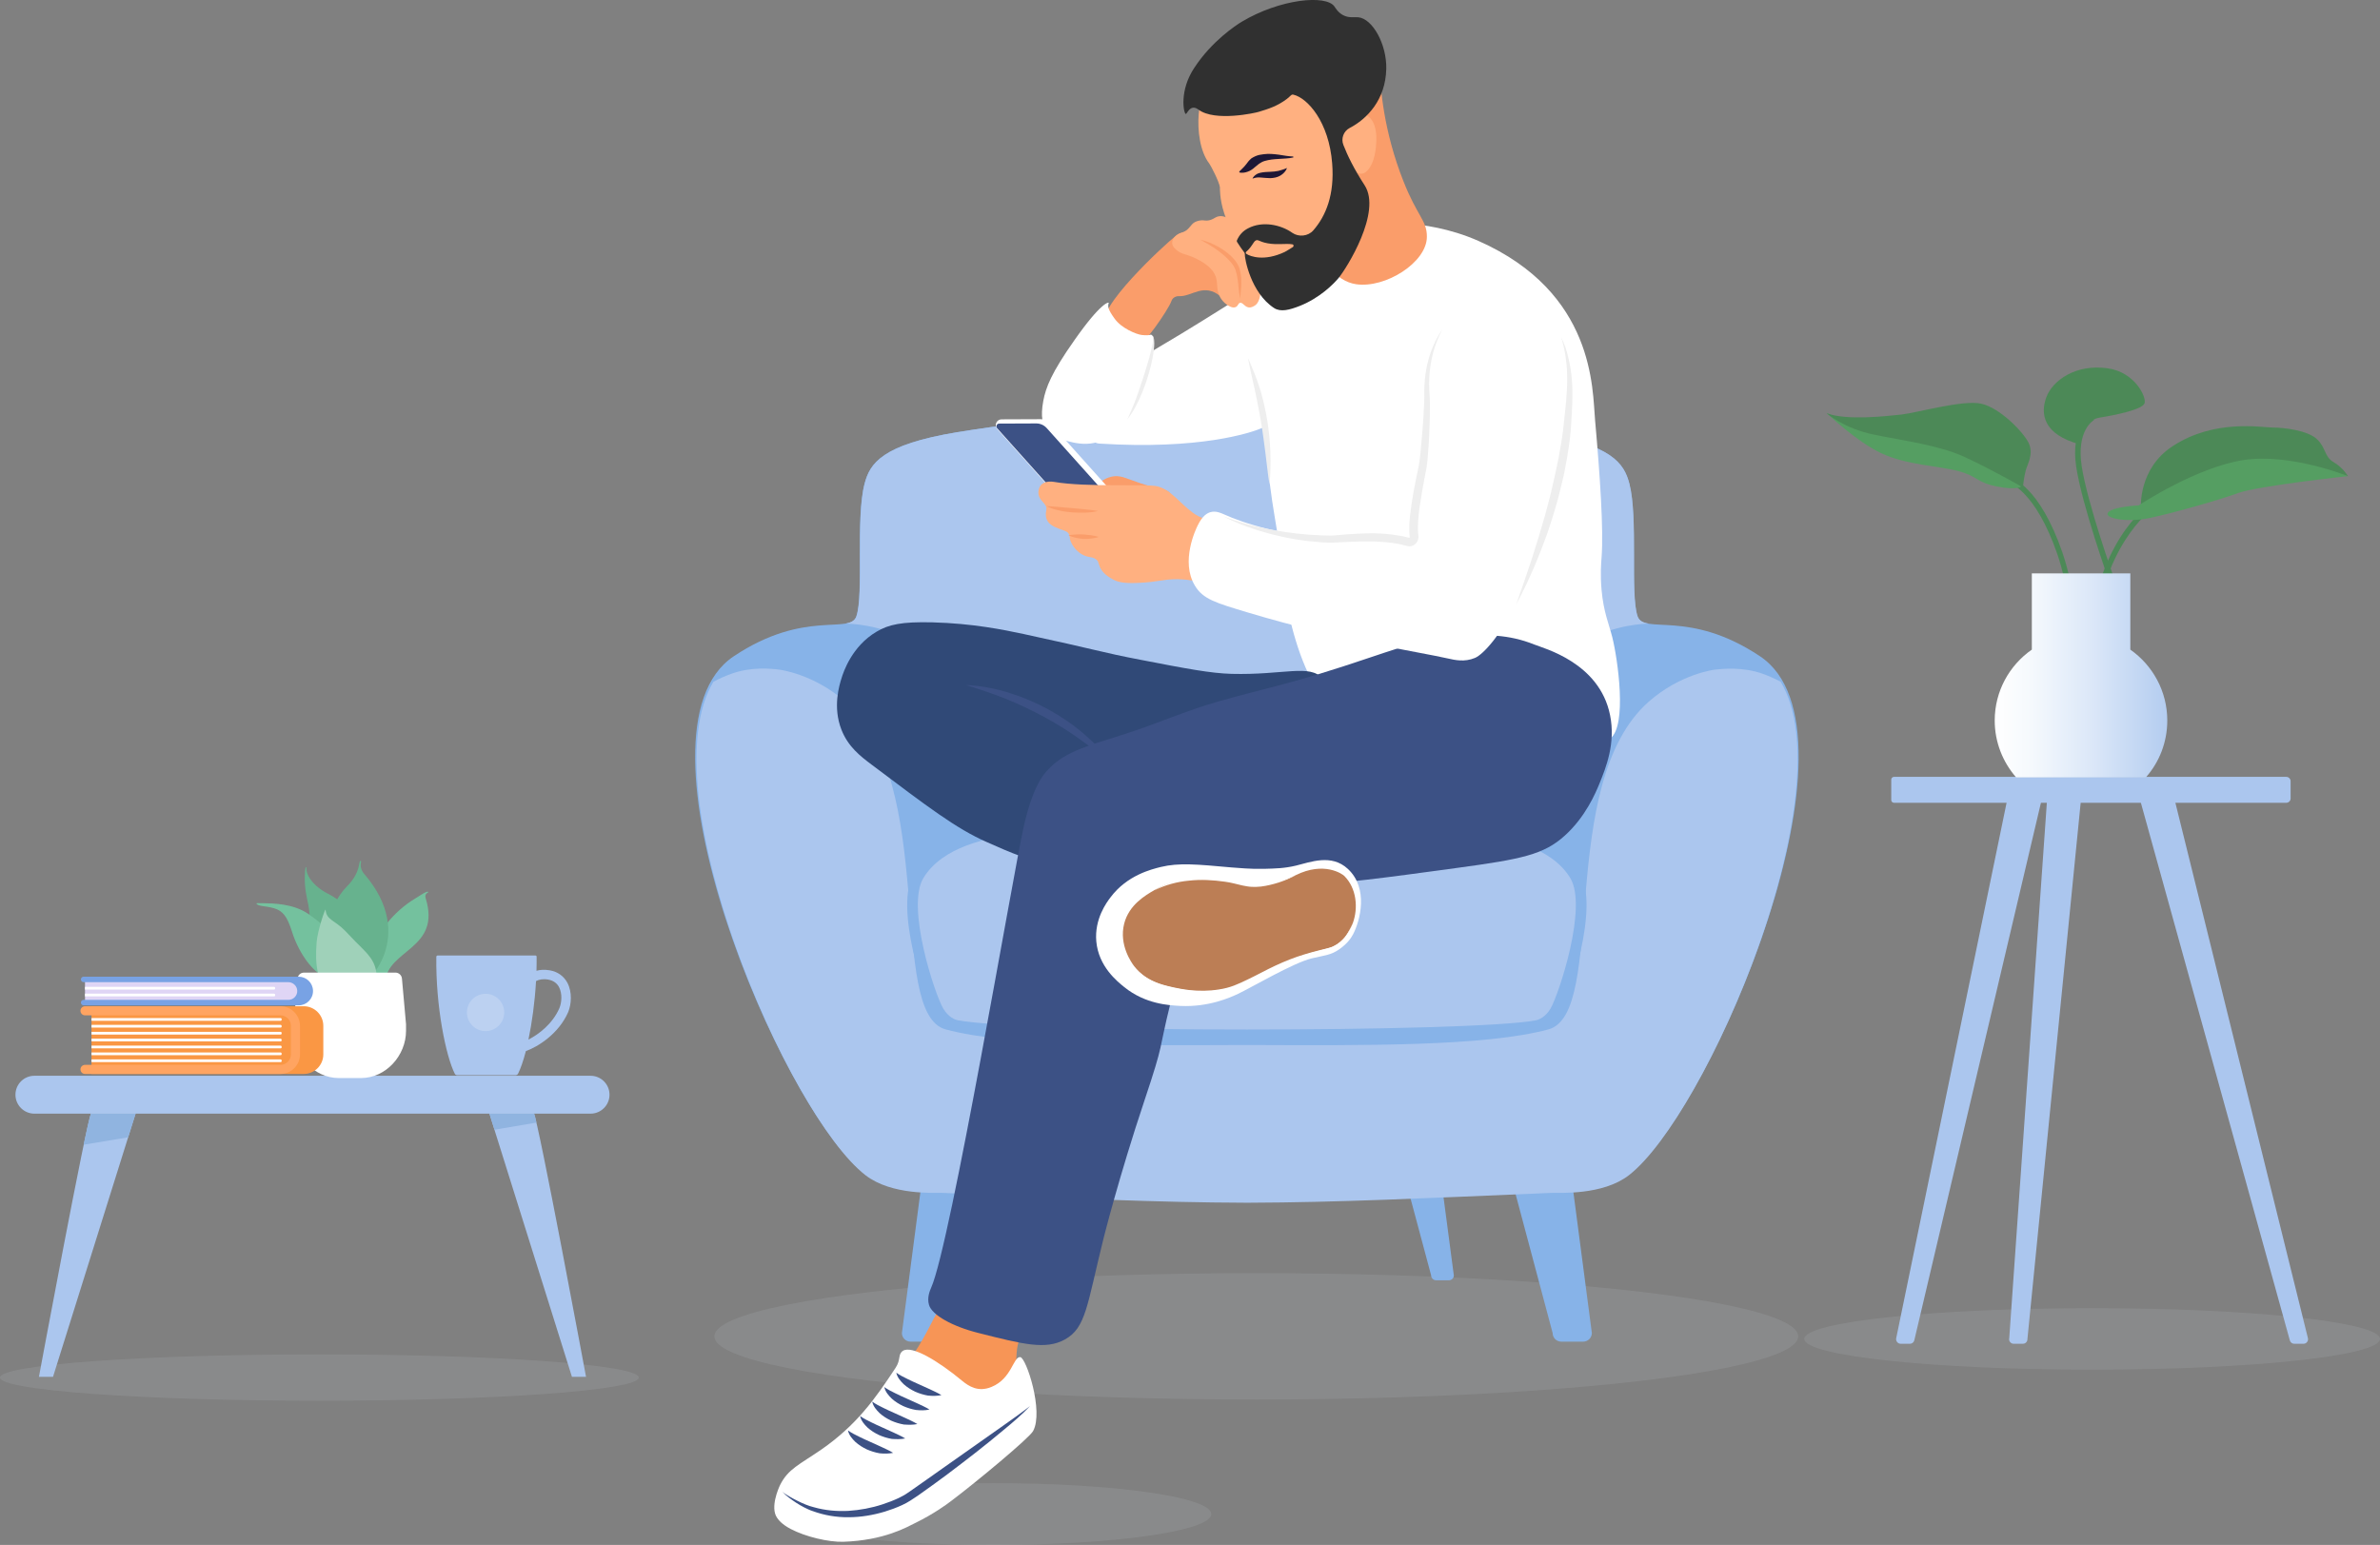 <?xml version="1.0" encoding="utf-8"?>
<!-- Generator: Adobe Illustrator 23.0.5, SVG Export Plug-In . SVG Version: 6.00 Build 0)  -->
<svg version="1.1" id="Layer_1" xmlns="http://www.w3.org/2000/svg" xmlns:xlink="http://www.w3.org/1999/xlink" x="0px" y="0px"
	 viewBox="0 0 1570.9 1019.8" style="enable-background:new 0 0 1570.9 1019.8;" xml:space="preserve">
<rect x="0" y="0" width="1570.9" height="1019.8" fill="#808080" stroke="none"/>
<style type="text/css">
	.st0{opacity:0.1;fill:#E1EAF4;enable-background:new    ;}
	.st1{fill:#FCCC44;}
	.st2{fill:#87B3E8;}
	.st3{fill:#ABC6EE;}
	.st4{fill:none;stroke:#000000;stroke-miterlimit:10;}
	.st5{fill:#FA9D6A;}
	.st6{fill:#FFFFFF;}
	.st7{fill:#F79556;}
	.st8{fill:#3C5185;}
	.st9{fill:#EEEEEE;}
	.st10{fill:#FFB080;}
	.st11{fill:#303030;}
	.st12{fill:#304977;}
	.st13{fill:#1E1735;}
	.st14{fill:#BC7E55;}
	.st15{fill:#90B4E0;}
	.st16{fill:#67B28E;}
	.st17{fill:#74C19E;}
	.st18{fill:#9FD1B9;}
	.st19{opacity:0.2;fill:#FFFFFF;enable-background:new    ;}
	.st20{fill:#FA9744;}
	.st21{fill:#78A2E4;}
	.st22{fill:#FFA461;}
	.st23{fill:#DFD5F5;}
	.st24{fill:#4C8957;}
	.st25{fill:#559E62;}
	.st26{opacity:0.3;fill:#F5F5FF;enable-background:new    ;}
	.st27{fill:url(#SVGID_1_);}
</style>
<g id="Layer_7">
	<ellipse class="st0" cx="210.8" cy="909.3" rx="210.8" ry="15.3"/>
	<g>
		<g>
			<ellipse class="st0" cx="829.2" cy="882.1" rx="357.7" ry="41.7"/>
			<path class="st1" d="M886,178c2.8,0,5.1-2.3,5.1-5.1s-2.3-5.1-5.1-5.1s-5.1,2.3-5.1,5.1S883.2,178,886,178z"/>
			<path class="st1" d="M763.6,385.6c2.8,0,5.1-2.3,5.1-5.1c0-2.8-2.3-5.1-5.1-5.1s-5.1,2.3-5.1,5.1S760.8,385.6,763.6,385.6z"/>
			<path class="st1" d="M851.5,287.5c2.8,0,5.1-2.3,5.1-5.1c0-2.8-2.3-5.1-5.1-5.1s-5.1,2.3-5.1,5.1S848.7,287.5,851.5,287.5z"/>
			<path class="st1" d="M756.6,208.1c1.9,0,3.5-1.6,3.5-3.5s-1.6-3.5-3.5-3.5s-3.5,1.6-3.5,3.5S754.7,208.1,756.6,208.1z"/>
			<ellipse class="st0" cx="655.8" cy="999.4" rx="143.7" ry="20.4"/>
			<path class="st2" d="M484.3,433.2c46.9-31.3,76.7-14.1,80.9-26.4c5-14.6-0.6-64.6,5.4-87.5c3.5-13.4,11.4-25.8,61.1-34
				c59.9-9.8,125.1-14.2,191.3-13.8c66.2-0.3,131.4,4,191.3,13.8c49.7,8.2,57.6,20.5,61.1,34c5.9,22.9,0.4,72.9,5.4,87.5
				c4.2,12.4,34-4.9,80.9,26.4c73.7,49.2-30.4,297.9-85.8,341c-17.4,13.5-45.9,11.5-51.2,11.7c-98.6,3.6-152.5,5.5-201,5.5l0,0
				c-0.2,0-0.4,0-0.6,0s-0.4,0-0.6,0l0,0c-48.5,0-102.4-1.9-201-5.5c-5.4-0.2-33.8,1.8-51.2-11.7
				C514.7,731.1,410.6,482.4,484.3,433.2z"/>
			<g>
				<g>
					<path class="st2" d="M1045,885.6h-14.5c-3.1,0-5.7-2.5-5.7-5.7l-37.2-139.5c0-3.1,2.5-5.7,5.7-5.7h33.4c3.1,0,5.7,2.5,5.7,5.7
						l18.3,139.5C1050.7,883,1048.1,885.6,1045,885.6z"/>
					<path class="st2" d="M956.3,845.1h-8.4c-1.8,0-3.3-1.5-3.3-3.3l-21.7-81c0-1.8,1.5-3.3,3.3-3.3h19.4c1.8,0,3.3,1.5,3.3,3.3
						l10.7,81.1C959.6,843.7,958.1,845.1,956.3,845.1z"/>
					<path class="st2" d="M601,885.6h14.5c3.1,0,5.7-2.5,5.7-5.7l37.2-139.5c0-3.1-2.5-5.7-5.7-5.7h-33.4c-3.1,0-5.7,2.5-5.7,5.7
						l-18.3,139.5C595.3,883,597.8,885.6,601,885.6z"/>
					<path class="st2" d="M689.7,845.1h8.4c1.8,0,3.3-1.5,3.3-3.3l21.6-81.1c0-1.8-1.5-3.3-3.3-3.3h-19.4c-1.8,0-3.3,1.5-3.3,3.3
						l-10.6,81.1C686.4,843.7,687.9,845.1,689.7,845.1z"/>
				</g>
			</g>
			<path class="st3" d="M470.9,450c3.6-1.9,7.5-3.7,11.7-5.2c13.3-4.9,26.8-3.4,31.6-2.8c0,0,22.7,2.6,43.8,21.2
				c61.4,54.2,27.1,205.8,66.2,216.3c41.7,11.2,119.9,10.6,197.4,10.3l0,0c0.5,0,1,0,1.5,0s1,0,1.5,0l0,0
				c77.5,0.3,155.7,0.9,197.4-10.3c39.1-10.5,4.8-162.1,66.2-216.3c21.1-18.6,43.8-21.2,43.8-21.2c4.8-0.5,18.3-2,31.6,2.8
				c4.2,1.5,8.1,3.3,11.7,5.2c43.2,72.1-49.1,286-100.1,325.7c-17.4,13.5-45.9,11.5-51.2,11.7c-84.7,3.6-141.1,6.3-199.3,6.5l0,0
				c-0.5,0-1,0-1.5,0s-1,0-1.5,0l0,0c-58.2-0.2-114.6-2.8-199.3-6.5c-5.4-0.2-33.8,1.8-51.2-11.7C520,736,427.7,522,470.9,450z"/>
			<path class="st3" d="M565.3,406.8c5-14.6-0.6-64.6,5.4-87.5c3.5-13.4,11.4-25.8,61.1-34c59.9-9.8,125.1-14.2,191.3-13.8
				c66.2-0.3,131.4,4,191.3,13.8c49.7,8.2,57.6,20.5,61.1,34c5.9,22.9,0.4,72.9,5.4,87.5c1,2.9,3.4,4.2,7.2,4.8
				c-9.8,0.4-28.6,2.8-47.4,14.8c-47.1,30-48.3,145.2-48.6,145.1c0,0,0-0.2,0-0.3c-0.2-1.5-336.9-1.5-337.2,0c0,0.1,0,0.3,0,0.3
				c-0.3,0.1-1.5-115.1-48.6-145.1c-19.1-12.2-38.3-14.5-47.9-14.8C561.9,410.9,564.3,409.7,565.3,406.8z"/>
			<path class="st2" d="M823,686.7c73.6,0,168-1.6,191.9-6.2c2.2-0.4,9.6-2.4,14.8-11.4c5.5-9.5,26.6-70.4,13-93.1
				c-14.2-23.7-47.5-30.3-66.1-32.1c-26.5-2.6-85.4-4.2-153.6-4.2s-127,1.6-153.6,4.2c-18.6,1.8-51.9,8.4-66.1,32.1
				c-13.6,22.7,7.4,83.6,13,93.1c5.2,8.9,12.6,11,14.8,11.4C655,685.1,749.4,686.7,823,686.7z"/>
			<path class="st3" d="M609.4,579.7c12.5-20.9,43.1-27,60.7-28.7c56.9-5.6,248.8-5.6,305.7,0c17.5,1.7,48.2,7.8,60.7,28.7
				c11.5,19.1-7.6,76.5-13,85.9c-3.5,6-8.1,7.6-9.9,7.9c-42.4,8.1-338.8,8.1-381.2,0c-1.8-0.3-6.4-1.9-9.9-7.9
				C617,656.2,598,598.8,609.4,579.7z"/>
			<path class="st4" d="M819.3,629.4"/>
			<path class="st5" d="M776.3,155.5c7.4-5.7,18.3,0.7,24.2,6c10.1,9.1,13.7,41.6,5.4,34.4c-11.2-9.7-19.1,0-27.7-0.4
				c-2.2-0.1-4.3,1.1-5,3.2c-2.3,6.3-19.3,30.7-23.9,31.2c-10,1.1-13.9-8.1-19.6-15.5C722.1,204.6,768.4,161.6,776.3,155.5z"/>
			<path class="st6" d="M731.8,200.1c0.4-1-4.8-1-22.6,24.4c-15.3,21.7-18.9,31.2-20.6,40.2c-2,10.8-0.2,15.6,1.9,18.6
				c3.6,5.1,9.3,6.6,13.8,7.8c9.7,2.6,25.3,5.6,38.7-14.6c9.9-14.9,21.3-51.6,17.6-55c-1.6-1.5-0.2,0.4-7.1-0.4
				c-3.3-0.4-13.3-4.3-17.9-10.9C731.4,204.4,731,202.2,731.8,200.1z"/>
			<path class="st7" d="M673.2,883c-2.6,6.9-2.4,11.7-2.6,27c-0.1,13.1-0.4,16.9-1.3,21.9c-0.9,4.7-2.1,8.9-5.1,12.9
				c-2.7,3.4-5.1,4.6-7.7,6.4c-7.4,5.3-7.9,10.7-15.4,23.2c-5.6,9.2-29.9,28.6-42.5,32.2c-5.8,1.7-19.3,5.1-37.3,5.1
				c-22.4,0.1-29.4-5.2-32.2-7.7c-4.1-3.7-5-7-5.1-7.7c-1.7-7.2,3.6-14,9-20.6c12.4-15.2,18.6-22.8,23.2-27c0,0,20.6-19,39.9-45
				c22.4-30.1,19.9-42.4,33.5-46.3c18.5-5.4,45.5,10.9,45,21.9C674.4,880.3,674.1,880.6,673.2,883z"/>
			<path class="st5" d="M772.9,327.9c0.2-3.5-3.7-5.3-13.5-7c-3.2-0.6-8.8-2.6-16.2-5.3c-5.6-2.1-9.4-1.4-13.2,0.3
				c-0.6,0.3-6.8,3.2-7.1,7.5c-0.4,6.8,14.3,15.7,28.2,15.4C761.1,338.5,772.7,333.5,772.9,327.9z"/>
			<path class="st6" d="M725.2,353.3l30.2-0.1c1.6,0,2.4-1.9,1.4-3l-63.1-70.4c-1.8-2-4.3-3.1-6.9-3.1l-25.7,0.1
				c-3.3,0-5.1,3.9-2.9,6.4l60.1,67.1C720.1,352.2,722.6,353.3,725.2,353.3z"/>
			<path class="st8" d="M728.1,356.1l24.5-0.1c1.6,0,2.4-1.9,1.4-3l-63.1-70.4c-1.8-2-4.3-3.1-6.9-3.1l-24.5,0.1
				c-1.6,0-2.4,1.9-1.4,3l63.1,70.4C723,355,725.5,356.1,728.1,356.1z"/>
			<path class="st6" d="M832.3,282.8c-6.9,2.9-40.5,14.2-106.7,10c-13.2-0.9-4.7-31.3,10-44.1c10.5-9.1,15.3-11,44.1-28.4
				c41.2-25,42.2-27.7,52.6-29.9c24.9-5.3,54.7-14.2,62.6,17.1C905.4,249.5,863.2,270,832.3,282.8z"/>
			<path class="st6" d="M930.5,147.7c7.8,0.7,25.9,2.7,45.5,11.4c76.8,34.1,75,97.8,76.8,118c3.3,37.1,5.7,72.5,4.3,91
				c-0.3,3.6-0.9,11.2,0,21.3c1.3,14.6,4.9,22.6,7.1,31.3c3.5,14,10,58.4-1.4,66.8c-13.8,10.2-24.3-18.5-69.7-24.2
				c-26.8-3.4-36.8,3.4-89.7,11.4c-44.8,6.7-56.6-89.7-56.8-93.3c-1.4-27-9.3-52.8-10-83.1c-1.4-66.8-19-84-14.2-92.4
				c2.6-4.6,37.2-21.8,54-37C879.8,166,898.7,144.8,930.5,147.7z"/>
			<path class="st9" d="M837.9,319.8c0.7-7.1,0.9-14.2,0.6-21.3c-0.1-3.6-0.4-7.1-0.7-10.7c-0.4-3.5-0.8-7.1-1.4-10.6
				c-0.3-1.8-0.6-3.5-1-5.3c-0.4-1.7-0.7-3.5-1.1-5.2c-0.4-1.7-0.8-3.5-1.3-5.2l-0.7-2.6l-0.8-2.6c-2.1-6.8-4.9-13.4-7.7-19.9
				c0.5,3.5,1.4,7,2.1,10.5c0.8,3.4,1.6,6.9,2.3,10.3s1.5,6.9,2.1,10.3c0.3,1.7,0.7,3.4,1,5.2c0.3,1.7,0.6,3.5,0.9,5.2
				c1.2,6.9,2.1,13.9,3,20.9C836.1,305.7,836.8,312.8,837.9,319.8z"/>
			<path class="st10" d="M782.2,167.9c4.1,1.1,15.8,5.6,19.6,13.2c2.7,5.3,0.2,9.4,3.9,15.7c0.4,0.6,1.7,2.7,4.2,4.4
				c1.2,0.8,3.7,2.4,5.7,1.5c1.7-0.7,1.5-2.5,2.9-2.8c1.8-0.4,2.9,2.6,5.6,3c1.9,0.3,3.5-0.8,4.3-1.3c5.1-3.4,3.7-16.3,3.2-19.8
				c-0.3-2.1-3.7-26.9-17.8-35.9c-2.7-1.7-6.3-4-9.9-3c-2.4,0.7-3.7,2.5-7.2,2.7c-2,0.1-2.3-0.4-4.3-0.1c-1,0.1-3.9,0.6-5.7,2.7
				c-2.1,2.3-2.9,4.2-7.2,5.5c-2.9,0.9-6.1,3.8-5.8,7c0.2,2,1.7,3.4,2.8,4.3C778.9,167.1,781.6,167.7,782.2,167.9z"/>
			<path class="st5" d="M941.8,156.3c0.1-10.8-6.4-13.5-15.6-37c-12.6-32-15.6-61.1-15.6-79.6c0-2.7-6.5-0.6-15.6,7.1
				c-9.2,7.7-25.7,23.9-31.3,51.2c-7.3,35.6,4.6,85.6,31.3,89.6C914.4,190.5,941.8,173.2,941.8,156.3z"/>
			<path class="st10" d="M893,112.2c0,0,4.6,4.4,8.4,1.4c6.4-5.1,6.9-17.3,7-19.9c0.2-3.4,0.3-13.1-5.6-17.1
				c-8.4-5.7-9.7,4.4-11.2,4.3s-3-3-2.8-5.7c0.3-3.9,4.1-5.7,7-8.5c6.9-6.6,7.9-17.8,7-24.2c-1.8-11.8-12.5-18.6-16.7-21.3
				c-20.4-12.9-44.6-4.8-50.2-2.8c-6.5,2.2-21.8,7.4-32.1,22.8c-7.9,11.8-11.7,23.6-12.6,34.1c-0.9,10.7,0.8,24.7,7,32.7
				c1,1.3,6.5,11.9,7,15.6c0,0-0.3,7.7,2.8,17.1c6.7,20.6,19.2,33.8,20.9,35.6c8.2,8.4,12.6,9.6,15.4,10c1.4,0.2,5.7,0.5,12.6-2.8
				c6.3-3.1,35.6-22,37.7-48.3C895.1,126.4,893,112.2,893,112.2z"/>
			<path class="st11" d="M782.6,75.2c0.9,0.5,2.8-7.1,8.5-2.8c10.9,8.1,37.7,2.1,39.8,1.4c6.3-1.9,12.3-3.8,18.5-8.5
				c2.5-1.9,2.9-3.2,4.3-2.8c9.2,2.1,23.5,17.8,25.6,45.5c1.6,20.4-4.1,34.5-12.5,44.1c-3.4,3.9-9.6,4.5-13.8,1.6
				c-7.6-5.4-19.7-8-29.2-3c-3.7,1.9-5.9,4.6-7.4,8c-0.1,0.3-0.1,0.7,0.1,1c1.6,2.6,3.3,5,4.9,7.1c0.1,0.2,0.2,0.4,0.2,0.6
				c-0.2,3.1,4,25.9,19.3,35.9c4.3,2.8,10,1.4,17.1-1.4c13.2-5.3,22.1-14.3,25.6-18.5c5.2-6.3,28.6-43.5,17.1-61.1
				c-7.2-11.1-11.4-19.9-14-26.6c-1.7-4.2,0.1-9.1,4.1-11.2c11.5-6,23.7-18.5,24.2-39c0.4-16.1-9-33.2-18.5-34.1
				c-2.6-0.3-6,0.7-10-1.4c-3.4-1.8-5-4.7-5.7-5.7c-5.6-8-35.9-5-61.1,10c-4,2.4-19.8,12.8-31.3,30.3
				C778.3,59.6,781.2,74.5,782.6,75.2z M853.3,163.1c-1.8,1.1-4.3,2.7-5.3,3.2c-13.5,6.4-22.7,3-25.3,1.3c-0.5-0.3-0.6-1-0.2-1.4
				c0.4-0.4,0.9-0.8,1.4-1.3c2.1-2.1,3.6-5.1,4.3-5.7c2.1-1.8,2.3,0.3,8.5,1.4c6.4,1.2,12.2-0.1,16.4,0.7
				C853.9,161.4,854.1,162.6,853.3,163.1z"/>
			<path class="st10" d="M814.7,347.7c-10.7-8-16.2-1.1-27.3-9.2c-8.6-6.3-14.6-15.3-23.6-17.5c-6.8-1.7-46.6,0.8-68-2.9
				c-4.4-0.8-10,0.3-10.4,6.5s6.2,7.5,5.2,12.1c-2.8,12.5,12.6,12,14.6,15.3c1.3,2,0.4,2.7,1.6,5.6c2.1,5.2,6.7,8,7.3,8.3
				c4.6,2.7,7.2,1,10.1,4c1.7,1.7,0.2,7.1,10.3,12.5c3.1,1.7,6.6,2.7,15.7,2.4c15.5-0.5,19.3-3.3,31.2-2.3c3.6,0.3,7.3,1,8.6,1.2
				c11.2,2,12.8,3.8,17.2,3.8c7.6,0.1,16.9-5.4,19.6-13.3C830.3,364.2,821.7,353,814.7,347.7z"/>
			<path class="st9" d="M744.1,276.8c3.1-3.9,5.5-8.2,7.6-12.7s3.9-9.1,5.4-13.8s2.8-9.5,3.7-14.3c0.5-2.4,0.8-4.9,1-7.4
				c0.1-1.2,0.1-2.5,0-3.7s-0.2-2.6-1.2-3.5c0.4,0.5,0.4,1.1,0.5,1.7c0,0.6,0,1.2-0.1,1.8c-0.1,1.2-0.3,2.4-0.6,3.6
				c-0.5,2.4-1.1,4.7-1.7,7.1c-1.3,4.7-2.7,9.3-4.2,13.9c-1.5,4.6-3.1,9.2-4.7,13.8C748,267.8,746.2,272.3,744.1,276.8z"/>
			<path class="st12" d="M872.9,447.9c-8.4-9.8-25.3-2.2-60.1-3.1c-13.7-0.4-29.2-3.3-60.1-9.3c-25.7-4.9-29.2-6.7-77.1-17
				c-13.2-2.8-33.5-7-60.1-7.7c-20.3-0.5-29,1.4-37,6.2c-16.2,9.6-21.8,26.5-23.1,30.8c-1.4,4.5-5.9,18.9,0,33.9
				c4.4,11.2,12.4,17.4,20,23.1c37.2,28,55.7,42.1,75.6,50.9c14.8,6.6,30.9,13.8,50.9,17c67.4,10.8,144.2-29.3,168.1-84.8
				C872.6,481.7,882.3,458.9,872.9,447.9z"/>
			<path class="st8" d="M1062.7,472c3.8,18.7-2.7,34.7-7.1,45.5c-2.3,5.6-9,21.7-22.8,34.1c-13.8,12.5-28.3,15.5-71.1,21.3
				c-49.9,6.8-74.9,10.2-103.8,11.4c-23.7,1-47.4,1.4-71.1,0c-1.8-0.1-7.5-0.5-10,2.8c-2.9,4,0,12.8,1.7,19.2
				c4,15.3,0.2,31.1-6,56.1c-8.1,32.7-3.7,24-17.1,64c-16.9,50.5-27,91-27,91c-11,44.2-11.5,59.1-25.6,66.8
				c-12.5,6.9-27.3,3.2-56.9-4.3c-17.2-4.3-30.7-11.8-32.7-18.5c-1.5-5,0.7-9.7,1.4-11.4c12.8-28.5,53.8-271.7,61.1-304.3
				c5.5-24.7,12-32.9,14.2-35.6c11.4-13.5,25.3-16.9,52.6-25.6c20.6-6.6,40.4-15.4,61.1-21.3c35.3-10.1,47-11,101-29.3
				c25.6-8.6,40.2-13.3,61.1-14.2c14.7-0.7,29.7-1.2,46.9,5.7C1018.6,427.9,1055.7,437.2,1062.7,472z"/>
			<path class="st5" d="M724.8,337.3c-2.9-0.5-5.7-0.8-8.6-1.1c-2.8-0.3-5.7-0.6-8.5-0.8l-17.1-1.4c2.6,1.4,5.4,2.3,8.3,2.9
				c2.8,0.7,5.7,1.1,8.6,1.3c2.9,0.2,5.8,0.3,8.7,0.2C719,338.3,721.9,338,724.8,337.3z"/>
			<path class="st5" d="M725.2,354.4c-1.7-0.5-3.3-0.8-5-1.1c-1.7-0.2-3.3-0.4-4.9-0.5c-1.6-0.1-3.3-0.1-5,0s-3.3,0.2-5.1,0.5
				c1.6,0.8,3.2,1.3,4.9,1.7c1.7,0.4,3.3,0.6,5,0.7s3.4,0,5.1-0.2S723.6,355,725.2,354.4z"/>
			<path class="st13" d="M818.2,113.9c1.8,0.3,3.6,0.1,5.4-0.6c1.8-0.6,3.4-1.8,4.6-2.9c0.6-0.6,1.1-0.8,1.5-1.2
				c0.2-0.2,0.5-0.4,0.7-0.6c0.3-0.2,0.5-0.4,0.8-0.6c1.1-0.8,2.3-1.4,3.7-1.8s2.9-0.7,4.4-0.9c1.5-0.2,3.1-0.3,4.7-0.4l4.8-0.3
				c1.6-0.1,3.3-0.3,4.9-0.7l-0.1-0.6c-3.2-0.1-6.3-0.7-9.5-1.2c-3.2-0.4-6.6-0.8-10.1-0.3c-1.8,0.2-3.6,0.5-5.4,1.3
				c-0.9,0.4-1.8,0.9-2.6,1.4c-0.7,0.6-1.5,1.4-2,2c-1,1.3-1.7,2.3-2.7,3.4s-2.1,2.1-3.4,3.4L818.2,113.9z"/>
			<path class="st13" d="M826.7,117.9c2.1-0.8,3.8-0.9,5.7-0.7c1.8,0.1,3.9,0.4,6.1,0.4c2.2-0.1,4.6-0.5,6.6-1.7s3.6-2.9,4.4-5
				c-2.1,0.8-3.9,1.5-5.7,1.9s-3.5,0.5-5.4,0.6s-4,0.1-6.3,0.6c-0.6,0.1-1.1,0.3-1.7,0.5c-0.5,0.2-1.1,0.5-1.6,0.9
				c-0.5,0.3-0.9,0.8-1.3,1.2C827.2,116.9,826.9,117.4,826.7,117.9z"/>
			<path class="st5" d="M792.3,158.2c3.8,2.1,7.5,4.3,10.9,6.7c3.4,2.5,6.7,5.2,9.3,8.3c1.3,1.6,2.4,3.3,3,5c0.6,2,1.1,4,1.4,6.1
				c0.6,4.1,0.7,8.5,1.7,12.8c0.3-4.3,0.9-8.6,0.7-13c-0.1-2.2-0.5-4.4-1.1-6.6c-0.7-2.3-2-4.3-3.4-6.1c-2.9-3.4-6.5-6.1-10.3-8.3
				C800.6,160.9,796.6,159.2,792.3,158.2z"/>
			<path class="st8" d="M734.9,505.2c-5.6-7.7-12.2-14.5-19.4-20.7s-15.1-11.6-23.5-16.2s-17.2-8.3-26.3-11.1
				c-9.1-2.8-18.5-4.6-28-5c9,2.8,17.9,5.8,26.5,9.2c8.6,3.5,16.9,7.5,25.1,11.9c8.1,4.4,16,9.3,23.5,14.7
				C720.3,493.4,727.6,499.2,734.9,505.2z"/>
			<path class="st6" d="M790.5,346.9c3.2-6.7,6.5-8.2,8.3-8.8c3.7-1.1,7.2,0.6,8.6,1.2c14,6.4,40.2,14.6,70.1,15.2
				c7.7,0.2,32.6-3.7,51.9,1.9c2.3,0.7,4.4-1.6,3.9-3.9c-1.5-8.6,1.8-27.3,5.5-45.2c1.4-6.9,3.6-38.2,2.9-49.9
				c-0.2-4.3-0.9-23.7,10.3-41.5c3.3-5.3,14.5-27,36.3-26.6c29.9,0.6,38.9,23.4,42.1,31.6c7,18,6.5,33.9,4.4,56.8
				c0,0-2,47.4-33.8,119.3c-9.4,21.2-22,35.1-27.5,37.3c-6.9,2.9-13.5,1.3-17.1,0.5c-21.3-4.8-71.2-12-133.1-30.6
				c-20.9-6.3-29.3-8.7-34.6-17.6C779,370.6,789.4,349.1,790.5,346.9z"/>
			<g>
				<path class="st9" d="M807.4,340.8c10,5.2,20.8,8.9,31.7,11.8c5.5,1.4,11,2.6,16.7,3.5c5.6,0.9,11.3,1.5,17,1.9l4.3,0.2
					c0.7,0,1.5,0,2.2,0l2.2-0.1l8.4-0.4c5.6-0.3,11.1-0.4,16.7-0.3c5.5,0.2,11,0.6,16.3,1.6c1.3,0.3,2.7,0.5,3.9,0.9l2,0.5
					c1.3,0.4,2.8,0.2,4-0.4c2.4-1.2,3.7-3.8,3.4-6.4l-0.1-1.1c0-0.3-0.1-0.6-0.1-0.9c0-0.6-0.1-1.3-0.1-1.9
					c-0.1-5.3,0.5-10.8,1.3-16.3s1.8-11,2.8-16.5l1.6-8.3c0.5-3,0.7-5.8,0.9-8.6c0.5-5.7,0.8-11.3,1-16.9s0.4-11.3,0.3-17
					c0-2.8-0.2-5.8-0.4-8.5c-0.2-2.7-0.2-5.5,0-8.3c0.5-11,3.3-22.1,8.7-32c-6.5,9.2-10.2,20.4-11.5,31.8c-0.3,2.8-0.5,5.7-0.5,8.6
					c0.1,2.9,0,5.5-0.1,8.4c-0.2,5.6-0.6,11.2-1,16.8c-0.5,5.6-1,11.2-1.5,16.7c-0.3,2.8-0.6,5.6-1.1,8.1l-1.7,8.2
					c-1.1,5.5-2.2,11.1-3,16.7c-0.4,2.8-0.8,5.7-1.1,8.5c-0.3,2.9-0.5,5.8-0.4,8.8c0,0.7,0.1,1.5,0.1,2.3c0,0.4,0.1,0.8,0.1,1.2
					l0.1,1c0.1,0.2-0.2,0.6-0.3,0.6s0,0-0.1,0l-2.1-0.5c-1.4-0.4-2.9-0.7-4.3-0.9c-5.7-1-11.5-1.5-17.2-1.6
					c-5.7,0-11.4,0.3-17.1,0.7l-8.4,0.7l-2,0.1c-0.7,0-1.3,0.1-2,0l-4.2-0.1c-11.1-0.3-22.2-1.6-33.2-3.7
					C828.7,347.8,817.9,344.8,807.4,340.8z"/>
				<path class="st9" d="M1030.4,222.5c1.4,4.6,2.5,9.3,3.1,14c0.7,4.7,0.9,9.4,0.9,14.2c0,4.7-0.3,9.5-0.7,14.2s-1,9.5-1.5,14.2
					v0.3l-0.2,1.7l-0.2,1.9c-0.1,1.3-0.3,2.5-0.5,3.8c-0.4,2.5-0.7,5.1-1.2,7.6c-0.8,5.1-1.8,10.1-2.9,15.2
					c-1.1,5-2.2,10.1-3.4,15.1c-0.6,2.5-1.2,5-1.9,7.5s-1.3,5-2,7.5c-2.8,9.9-5.8,19.8-9,29.7c-0.8,2.5-1.6,4.9-2.5,7.4l-2.5,7.4
					c-1.7,4.9-3.5,9.8-5.1,14.7c2.4-4.6,4.8-9.2,7-13.9c2.1-4.7,4.4-9.5,6.3-14.3c2-4.8,3.9-9.7,5.7-14.6c1.9-4.9,3.4-9.9,5-14.8
					c1.5-5,3.1-10,4.3-15.1c1.3-5.1,2.6-10.1,3.6-15.3c1-5.1,2-10.3,2.7-15.5c0.4-2.6,0.7-5.2,1-7.8c0.1-1.3,0.3-2.6,0.4-3.9l0.1-2
					l0.1-1v-0.5v-0.7v0.3c0.4-4.8,0.6-9.6,0.8-14.5c0.1-4.8,0.1-9.7-0.3-14.6c-0.4-4.9-1.1-9.7-2.3-14.4
					C1034.2,231.4,1032.5,226.8,1030.4,222.5z"/>
			</g>
			<path class="st6" d="M673.4,895.8c3.9,0.3,15.6,35.7,8.5,48.8c-2.5,4.6-37.4,33.6-54,46.1c-3.1,2.4-11.8,8.7-23.6,14.5
				c-5.5,2.7-20.6,11.6-47.7,12.5c-9.6,0.3-25-3.3-34.8-8.5c-6.2-3.3-8.1-6.2-9-7.5c-4.5-6.7,1-19.3,2.2-21.7
				c5.3-10.4,12.6-13.2,27-23.1c23.4-16.2,35.8-33.8,49.1-54c3.7-5.6,1.4-8.8,4.8-11.2c5.8-3.9,23.2,6.5,39.1,19.7
				c4.5,3.7,10.7,7.7,19.4,4.1C667.9,910,668.8,895.4,673.4,895.8z"/>
			<path class="st8" d="M679.9,928.1c-6.2,4.8-12.7,9.4-19.1,13.9l-19.3,13.6l-19.3,13.6c-6.4,4.5-12.8,9.1-19.3,13.6
				c-1.6,1.1-3.2,2.3-4.8,3.3c-0.8,0.5-1.5,1-2.4,1.4c-0.8,0.4-1.7,0.9-2.5,1.3c-3.4,1.6-7,3-10.7,4.2c-7.3,2.4-14.9,3.8-22.5,4.3
				c-7.7,0.4-15.4-0.3-22.8-2.4c-0.9-0.2-1.9-0.5-2.8-0.8c-0.9-0.3-1.8-0.6-2.7-1c-1.8-0.7-3.6-1.6-5.3-2.4
				c-1.8-0.9-3.5-1.8-5.2-2.8s-3.4-2-4.9-3.3c2.7,2.9,6,5.2,9.3,7.4c1.7,1.1,3.4,2.1,5.2,3c0.9,0.5,1.8,0.9,2.7,1.3
				c0.9,0.4,1.8,0.8,2.8,1.1c7.6,2.8,15.7,4.2,23.8,4.1c8.1,0,16.2-1.4,23.9-3.7c3.9-1.2,7.7-2.6,11.4-4.3c0.9-0.4,1.9-0.9,2.8-1.4
				c0.9-0.5,1.9-1.1,2.7-1.6c1.7-1.1,3.3-2.2,5-3.3c6.5-4.6,12.9-9.2,19.2-13.9c6.3-4.8,12.6-9.5,18.8-14.4s12.4-9.8,18.4-14.9
				C668.4,939,674.5,933.8,679.9,928.1z"/>
			<path class="st8" d="M613.5,930.4c-2.6-1.6-5.2-2.7-7.7-3.9l-7.5-3.4c-2.5-1.1-4.9-2.2-7.3-3.4c-2.5-1.2-4.9-2.4-7.3-4.1
				c0.3,1.5,1,2.9,1.9,4.2c0.9,1.2,1.9,2.4,3,3.4c2.2,2,4.8,3.6,7.5,4.9c2.7,1.2,5.6,2.1,8.5,2.6C607.5,931,610.5,931.1,613.5,930.4
				z"/>
			<path class="st8" d="M605.5,940c-2.6-1.6-5.2-2.7-7.7-3.9l-7.5-3.4c-2.5-1.1-4.9-2.2-7.3-3.4c-2.5-1.2-4.9-2.4-7.3-4.1
				c0.3,1.5,1,2.9,1.9,4.2c0.9,1.2,1.9,2.4,3,3.4c2.2,2,4.8,3.6,7.5,4.9c2.7,1.2,5.6,2.1,8.5,2.6C599.5,940.5,602.5,940.6,605.5,940
				z"/>
			<path class="st8" d="M597.5,949.5c-2.6-1.6-5.2-2.7-7.7-3.9l-7.5-3.4c-2.5-1.1-4.9-2.2-7.3-3.4c-2.5-1.2-4.9-2.4-7.3-4.1
				c0.3,1.5,1,2.9,1.9,4.2c0.9,1.2,1.9,2.4,3,3.4c2.2,2,4.8,3.6,7.5,4.9c2.7,1.2,5.6,2.1,8.5,2.6C591.5,950,594.5,950.1,597.5,949.5
				z"/>
			<path class="st8" d="M589.5,959c-2.6-1.6-5.2-2.7-7.7-3.9l-7.5-3.4c-2.5-1.1-4.9-2.2-7.3-3.4c-2.5-1.2-4.9-2.4-7.3-4.1
				c0.3,1.5,1,2.9,1.9,4.2c0.9,1.2,1.9,2.4,3,3.4c2.2,2,4.8,3.6,7.5,4.9c2.7,1.2,5.6,2.1,8.5,2.6C583.6,959.6,586.6,959.6,589.5,959
				z"/>
			<path class="st8" d="M621.4,920.9c-2.6-1.6-5.2-2.7-7.7-3.9l-7.5-3.4c-2.5-1.1-4.9-2.2-7.3-3.4c-2.5-1.2-4.9-2.4-7.3-4.1
				c0.3,1.5,1,2.9,1.9,4.2c0.9,1.2,1.9,2.4,3,3.4c2.2,2,4.8,3.6,7.5,4.9c2.7,1.2,5.6,2.1,8.5,2.6
				C615.5,921.5,618.5,921.5,621.4,920.9z"/>
			<path class="st6" d="M834.3,573.5c7.5-0.2,13.4-0.3,21-2.1c9.6-2.3,23.5-8,34.4,2.2c13.7,12.8,8.1,34.1,3.4,43.1
				c-1.4,2.7-4,6.3-9.1,9.9c-5.7,4-9.9,4-18.2,6c-12.3,3-40.1,19.4-48.6,23.4c-5.1,2.4-19.4,8.9-38.1,8c-7.6-0.4-23.1-1.2-37-12.4
				c-4.7-3.8-17-13.6-18.5-30.2c-1.3-14.8,6.8-25.7,9.4-29.1c10.9-14.6,27.1-18.5,33.1-20c12-2.9,23.6-1.8,46.9,0.3
				C817.9,572.9,824.7,573.7,834.3,573.5z"/>
			<path class="st14" d="M834.9,584c5.5-0.8,13.5-2.9,20.3-6.3c18.8-9.3,30.7-0.8,32,0.4c8.3,8.2,9.3,21.3,5.8,31
				c-1,2.8-4.7,11.9-13.5,15.9c-4.5,2-20.6,4.2-41.4,14.8c-14.4,7.4-21.5,11.3-28.9,12.9c-4,0.9-15.5,3.1-29.7,0.3
				c-10.6-2.1-22.9-4.5-31.1-15.5c-1.3-1.8-10-13.6-6.4-27.8c3.2-12.5,14-18.7,20-22.2c16.6-9.6,34.7-8,41.4-7.4
				C818.9,581.7,821.4,586.1,834.9,584z"/>
			<g>
				<path class="st6" d="M762,587.7c3.4-2.2,7-3.9,10.8-5.3c3.8-1.3,7.8-2.3,11.8-2.8c4-0.6,8.1-0.8,12.1-0.7s8,0.4,12.1,1
					c4,0.6,8,1.7,11.8,2.7c1.9,0.5,3.8,0.8,5.8,1c1.9,0.1,3.9,0.1,5.8,0c3.9-0.3,7.8-1.1,11.7-2.1c3.9-0.9,7.7-2.2,11.3-3.8
					c-3.5,2-7.2,3.5-11.1,4.8c-3.8,1.2-7.8,2.2-11.8,2.7c-2,0.2-4.1,0.3-6.1,0.2c-2.1-0.1-4.1-0.5-6.1-0.9s-3.9-1-5.8-1.4
					c-1.9-0.5-3.9-0.8-5.8-1.1c-7.8-1.1-15.8-1.6-23.7-0.7C777,582,769.2,584.1,762,587.7z"/>
				<path class="st6" d="M893,609.2c-1.1,3.2-2.6,6.3-4.6,9.1c-2,2.7-4.6,5.2-7.7,6.8c-0.7,0.4-1.6,0.8-2.4,1.1s-1.6,0.5-2.5,0.8
					l-4.9,1.4c-3.3,0.9-6.5,1.9-9.7,3c-6.4,2.2-12.7,4.7-18.7,7.6c-6,3-12,6.2-18.1,9.3c-3.1,1.5-6.2,2.9-9.4,4.1
					c-3.2,1.2-6.7,2-10,2.5c-3.4,0.5-6.8,0.8-10.3,0.8c-3.4,0-6.9-0.2-10.3-0.7c-3.4-0.5-6.7-1.2-10-2s-6.6-1.7-9.8-2.9
					c-6.4-2.5-12.3-6.5-16.1-12.1c2.1,2.6,4.7,4.9,7.5,6.8c2.8,1.9,5.9,3.3,9,4.4c3.2,1.1,6.4,1.9,9.7,2.6c3.3,0.7,6.6,1.3,10,1.7
					c6.7,0.7,13.4,0.7,20-0.4c3.3-0.5,6.5-1.3,9.7-2.5c3.1-1.2,6.2-2.6,9.2-4.1c6.1-2.9,12-6.2,18.2-9.1c6.2-2.9,12.5-5.4,19.1-7.4
					c3.3-1,6.5-1.9,9.8-2.7l4.9-1.2c1.6-0.4,3.2-0.8,4.7-1.6c3-1.4,5.6-3.7,7.7-6.2C890,615.3,891.7,612.3,893,609.2z"/>
			</g>
		</g>
	</g>
	<path class="st3" d="M60.2,734.7c-3,4.7-34.5,174.1-34.5,174.1H35l54.6-174.1L60.2,734.7L60.2,734.7z"/>
	<path class="st15" d="M84.6,750.7l-29.4,4.9c2.3-10.9,4-18.5,4.8-20.5h29.5L84.6,750.7z"/>
	<path class="st3" d="M352.3,734.7c3,4.7,34.5,174.1,34.5,174.1h-9.3l-54.6-174.1L352.3,734.7L352.3,734.7z"/>
	<path class="st15" d="M354.1,741l-27.7,4.7l-3.3-10.5h29.5C352.9,736,353.4,738,354.1,741z"/>
	<path class="st3" d="M22.7,735.1h367.1c6.9,0,12.5-5.6,12.5-12.5l0,0c0-6.9-5.6-12.5-12.5-12.5H22.7c-6.9,0-12.5,5.6-12.5,12.5l0,0
		C10.2,729.5,15.8,735.1,22.7,735.1z"/>
	<path class="st16" d="M235.2,636.8c8.8-13.1,2.2-36.3-18.8-46.9c-4.9-2.5-11.6-7.3-13.8-14c-0.6-1.9-0.1-3.6-0.6-3.6
		c-0.6,0-0.8,4.2-0.8,5.3c-0.4,8.6,1.5,15.6,2.3,19.7c2.7,13.4-1.7,31.1,10.5,43.1C222.7,649,230.8,643.3,235.2,636.8z"/>
	<path class="st17" d="M242.2,653.9c-6.5-6.4,2.1-42.7,31.5-60.6c3-1.8,8-5.4,9-4.6c0.5,0.4-2.7,0.9-1.8,4
		c10.6,33.8-24.9,33.8-26.7,55.4C253.6,654.5,245.8,657.5,242.2,653.9z"/>
	<path class="st17" d="M169.5,596.8c1.9,1.8,7.9,1.1,13.5,3.5c5.2,2.3,7.4,7.5,9.8,14.9c4,12.8,15.2,32.3,31,32.5
		c25.6,0.2,2.4-28.8-20.4-44.5c-9.9-6.8-23.4-6.9-29.5-7C170.2,596.2,168.6,595.9,169.5,596.8z"/>
	<path class="st16" d="M238.2,568.3c-1.9-0.9,0.7,6.8-9.1,16.7c-20.8,21.1-16.5,63.8,5.3,66c8.7,0.9,40.9-33.6,6.1-74
		C236.4,572.2,238.9,568.6,238.2,568.3z"/>
	<path class="st18" d="M214.9,600.5c-0.1-1.5-5.3,13.8-5.9,21.3c-1.3,16.2,0.8,25.2,7.1,31.9c7.3,7.9,19.8,11.1,27.2,4
		c6.6-6.3,7-17.5,1.3-25.4c-4.1-5.6-5.5-5.8-16.7-17.8C220.8,607.2,215.5,607.4,214.9,600.5z"/>
	<path class="st6" d="M196.4,645.9c0.2-2.2,2-3.9,4.3-3.9h24.2h11.9H261c2.2,0,4.1,1.7,4.3,3.9l2.7,30.2v4.3
		c0,16.4-13.3,31.2-29.7,31.2h-1.4H225h-1.4c-16.4,0-29.7-14.8-29.7-31.2v-4.3L196.4,645.9z"/>
	<g>
		<path class="st3" d="M374.5,648.7c-2.4-4.4-6.4-7.3-11.6-8.2c-3.5-0.6-6.4-0.4-8.8,0.3c0.1-3.1,0.1-6.2,0.1-9.3
			c0-0.5-0.4-0.8-0.9-0.8h-64.4c-0.5,0-0.9,0.4-0.9,0.8c-0.5,32.9,6.4,65.9,12.2,77.3c0.3,0.6,0.9,0.9,1.5,0.9h38.7
			c0.6,0,1.2-0.4,1.5-0.9c1.7-3.3,3.5-8.5,5.2-15c8.1-2.9,21.8-11.5,28-25.9C377.1,662.9,377.8,655,374.5,648.7z M369.2,665.5
			c-4.4,10.2-13.6,17.3-20.4,20.7c2.3-11,4.2-24.5,5-38.6c1.9-1,4.5-1.6,8-1c3.3,0.6,5.8,2.3,7.2,5
			C371.3,656.1,370.7,661.9,369.2,665.5z"/>
		<circle class="st19" cx="320.5" cy="668.3" r="12.3"/>
	</g>
	<g>
		<path class="st6" d="M68.5,705.9h132c5.5,0,9.9-4.4,9.9-9.9v-18.9c0-5.5-4.4-9.9-9.9-9.9h-132"/>
		<path class="st20" d="M200.5,664.2H60.4v44.7h140.1c7.1,0,12.9-5.8,12.9-12.9v-18.9C213.4,670,207.6,664.2,200.5,664.2z"/>
		<g>
			<path class="st21" d="M197.1,644.7h-140c-1,0-1.8,0.8-1.8,1.8l0,0c0,1,0.8,1.8,1.8,1.8V660c-1,0-1.8,0.8-1.8,1.8l0,0
				c0,1,0.8,1.8,1.8,1.8h140.1c5.2,0,9.5-4.3,9.4-9.6S202.2,644.7,197.1,644.7z"/>
		</g>
		<path class="st22" d="M185.1,664.2h-129c-1.6,0-3,1.3-3,3l0,0c0,1.6,1.3,3,3,3h129c3.8,0,6.9,3.1,6.9,6.9V696
			c0,3.8-3.1,6.9-6.9,6.9h-129c-1.6,0-3,1.3-3,3l0,0c0,1.6,1.3,3,3,3h129c7.1,0,12.9-5.8,12.9-12.9v-18.9
			C197.9,670,192.2,664.2,185.1,664.2z"/>
		<path class="st23" d="M56.1,647.8h138.4c1.3,0,2.3,1,2.3,2.3v8.8c0,1.3-1,2.3-2.3,2.3H56.1V647.8z"/>
		<g>
			<g>
				<path class="st21" d="M190.2,644.7h-135c-1,0-1.8,0.8-1.8,1.8l0,0c0,1,0.8,1.8,1.8,1.8h135c3.2,0,5.9,2.5,6,5.7
					c0.1,3.3-2.6,6-5.8,6H55.2c-1,0-1.8,0.8-1.8,1.8l0,0c0,1,0.8,1.8,1.8,1.8h135.2c5.2,0,9.5-4.3,9.4-9.6
					C199.6,648.7,195.3,644.7,190.2,644.7z"/>
			</g>
		</g>
		<g>
			<path class="st6" d="M185.2,699.3H60.4v1.8h124.8c0.4,0,0.7-0.3,0.7-0.7V700C185.9,699.6,185.6,699.3,185.2,699.3z"/>
			<path class="st6" d="M185.2,694.7H60.4v1.8h124.8c0.4,0,0.7-0.3,0.7-0.7v-0.3C185.9,695.1,185.6,694.7,185.2,694.7z"/>
			<path class="st6" d="M185.2,690.2H60.4v1.8h124.8c0.4,0,0.7-0.3,0.7-0.7V691C185.9,690.5,185.6,690.2,185.2,690.2z"/>
			<path class="st6" d="M185.2,685.6H60.4v1.8h124.8c0.4,0,0.7-0.3,0.7-0.7v-0.3C185.9,686,185.6,685.6,185.2,685.6z"/>
			<path class="st6" d="M185.2,681.1H60.4v1.8h124.8c0.4,0,0.7-0.3,0.7-0.7v-0.3C185.9,681.4,185.6,681.1,185.2,681.1z"/>
			<path class="st6" d="M185.2,676.5H60.4v1.8h124.8c0.4,0,0.7-0.3,0.7-0.7v-0.3C185.9,676.9,185.6,676.5,185.2,676.5z"/>
			<path class="st6" d="M185.2,672H60.4v1.8h124.8c0.4,0,0.7-0.3,0.7-0.7v-0.3C185.9,672.3,185.6,672,185.2,672z"/>
		</g>
		<g>
			<path class="st6" d="M180.9,655.9H56.1v1.8h124.8c0.4,0,0.7-0.3,0.7-0.7v-0.3C181.6,656.3,181.3,655.9,180.9,655.9z"/>
			<path class="st6" d="M180.9,651.4H56.1v1.8h124.8c0.4,0,0.7-0.3,0.7-0.7v-0.3C181.6,651.7,181.3,651.4,180.9,651.4z"/>
		</g>
	</g>
	<g>
		<g>
			<path class="st24" d="M1391.9,383c-0.2-0.5-17.7-49.6-21.5-74.8c-4-26.2,9.3-33.7,9.9-34l1.7,3.1l-0.8-1.6l0.9,1.6
				c-0.5,0.3-11.7,6.8-8.1,30.4c3.8,24.8,21.2,73.6,21.4,74.1L1391.9,383z"/>
		</g>
		<g>
			<g>
				<path class="st24" d="M1387,462c-10.2-14.9-15.2-37.9-20-60.2c-2.8-13.1-5.5-25.6-9.1-36.1c-14.4-41.7-31.6-47-31.8-47.1
					l0.9-3.4c0.8,0.2,19.1,5.6,34.2,49.3c3.7,10.7,6.4,23.3,9.3,36.5c4.7,22,9.6,44.7,19.4,59L1387,462z"/>
			</g>
		</g>
		<path class="st25" d="M1334.1,321.1c0,0-2.7,2.7-16.2,0s-12.5-6.8-25.5-10.2c-13-3.4-33.7-3.9-50.4-11.6
			c-16.6-7.7-36.3-26.6-36.3-26.6s26.3,11.7,64.2,16.7C1307.7,294.5,1334.1,321.1,1334.1,321.1z"/>
		<path class="st24" d="M1335.2,321.7c0,0,0.7-7,1.9-11.3c1.2-4.3,5.5-11,1.7-18.4c-3.9-7.5-19-22.8-31-25.5
			c-11.9-2.8-42.5,6-52.6,7.1s-36.1,4.1-49.5-0.8c0,0,11.2,10,31.2,14.1s43.1,7,59.7,14.7C1313.3,309.2,1335.2,321.7,1335.2,321.7z"
			/>
		<path class="st24" d="M1413.1,335.6c0,0-2.1-26.2,21.1-41.2c27.6-18,58.5-12.2,65.9-12.2s23.1,1.9,29.2,7.7
			c6.1,5.8,4.8,11.6,10.9,15.1s9.6,9.3,9.6,9.3s-39.2-12.4-67.8-7.7C1453.4,311.4,1413.1,335.6,1413.1,335.6z"/>
		<g>
			<path class="st24" d="M1382.9,413.5l-3.5-0.5c8.9-61.1,40-80.7,41.3-81.5l1.9,3C1422.2,334.7,1391.6,354.2,1382.9,413.5z"/>
		</g>
		<path class="st24" d="M1372.8,293.3c0,0,1.9-15.9,12.8-17.6c10.8-1.7,28.5-5.4,29.9-9.5s-6.4-20.6-24.4-23.1
			c-21.3-3-36.3,8.2-40.4,19C1346.6,273.1,1348.5,286.8,1372.8,293.3z"/>
		<path class="st25" d="M1411.6,333.6c0,0-17.3,0.8-20.2,4.7c-2.9,3.9,12.5,6.8,27.6,3.6c15.1-3.2,45-11.6,58.1-16.4
			c13.2-4.8,72.6-11.2,72.6-11.2s-37.9-15.4-69.1-10.6C1449.5,308.5,1411.6,333.6,1411.6,333.6z"/>
		<rect x="1357.5" y="388.4" class="st26" width="8.4" height="28.8"/>
		<ellipse class="st0" cx="1380.9" cy="883.8" rx="190" ry="20.3"/>
		<path class="st3" d="M1254.5,887h6.1c1.4,0,2.5-0.9,2.9-2.2l84-356.6c0.9-3.2-1.5-6.3-4.8-6.3h-12.6c-2.3,0-4.3,1.6-4.8,3.8
			l-73.7,357.5C1251.1,885.1,1252.6,887,1254.5,887z"/>
		<path class="st3" d="M1329.1,887h6.1c1.4,0,2.5-0.9,2.9-2.2l35.4-356.6c0.9-3.2-1.5-6.3-4.8-6.3h-12.6c-2.3,0-4.3,1.6-4.8,3.8
			l-25.1,357.5C1325.7,885.1,1327.1,887,1329.1,887z"/>
		<path class="st3" d="M1520.4,887h-6.1c-1.4,0-2.5-0.9-2.9-2.2l-98.8-356.6c-0.9-3.2,1.5-6.3,4.8-6.3h12.6c2.3,0,4.3,1.6,4.8,3.8
			l88.5,357.5C1523.8,885.1,1522.4,887,1520.4,887z"/>
		<path class="st3" d="M1509.1,529.9h-259c-1,0-1.8-0.8-1.8-1.8v-13.5c0-1,0.8-1.8,1.8-1.8h259c1.5,0,2.8,1.3,2.8,2.8v11.5
			C1511.9,528.6,1510.6,529.9,1509.1,529.9z"/>
		<g>
			
				<linearGradient id="SVGID_1_" gradientUnits="userSpaceOnUse" x1="1316.6" y1="-2103.898" x2="1430.5" y2="-2103.898" gradientTransform="matrix(1 0 0 -1 0 -1658.097)">
				<stop  offset="0" style="stop-color:#FFFFFF"/>
				<stop  offset="0.212" style="stop-color:#F5F9FD"/>
				<stop  offset="0.57" style="stop-color:#DBE7F8"/>
				<stop  offset="0.995" style="stop-color:#B4CDF0"/>
			</linearGradient>
			<path class="st27" d="M1406.1,428.8v-50.3h-65v50.3c-14.8,10.3-24.5,27.4-24.5,46.8c0,14.4,5.4,27.5,14.1,37.5h85.7
				c8.8-10,14.1-23.1,14.1-37.5C1430.5,456.2,1420.8,439.1,1406.1,428.8z"/>
		</g>
	</g>
</g>
</svg>
